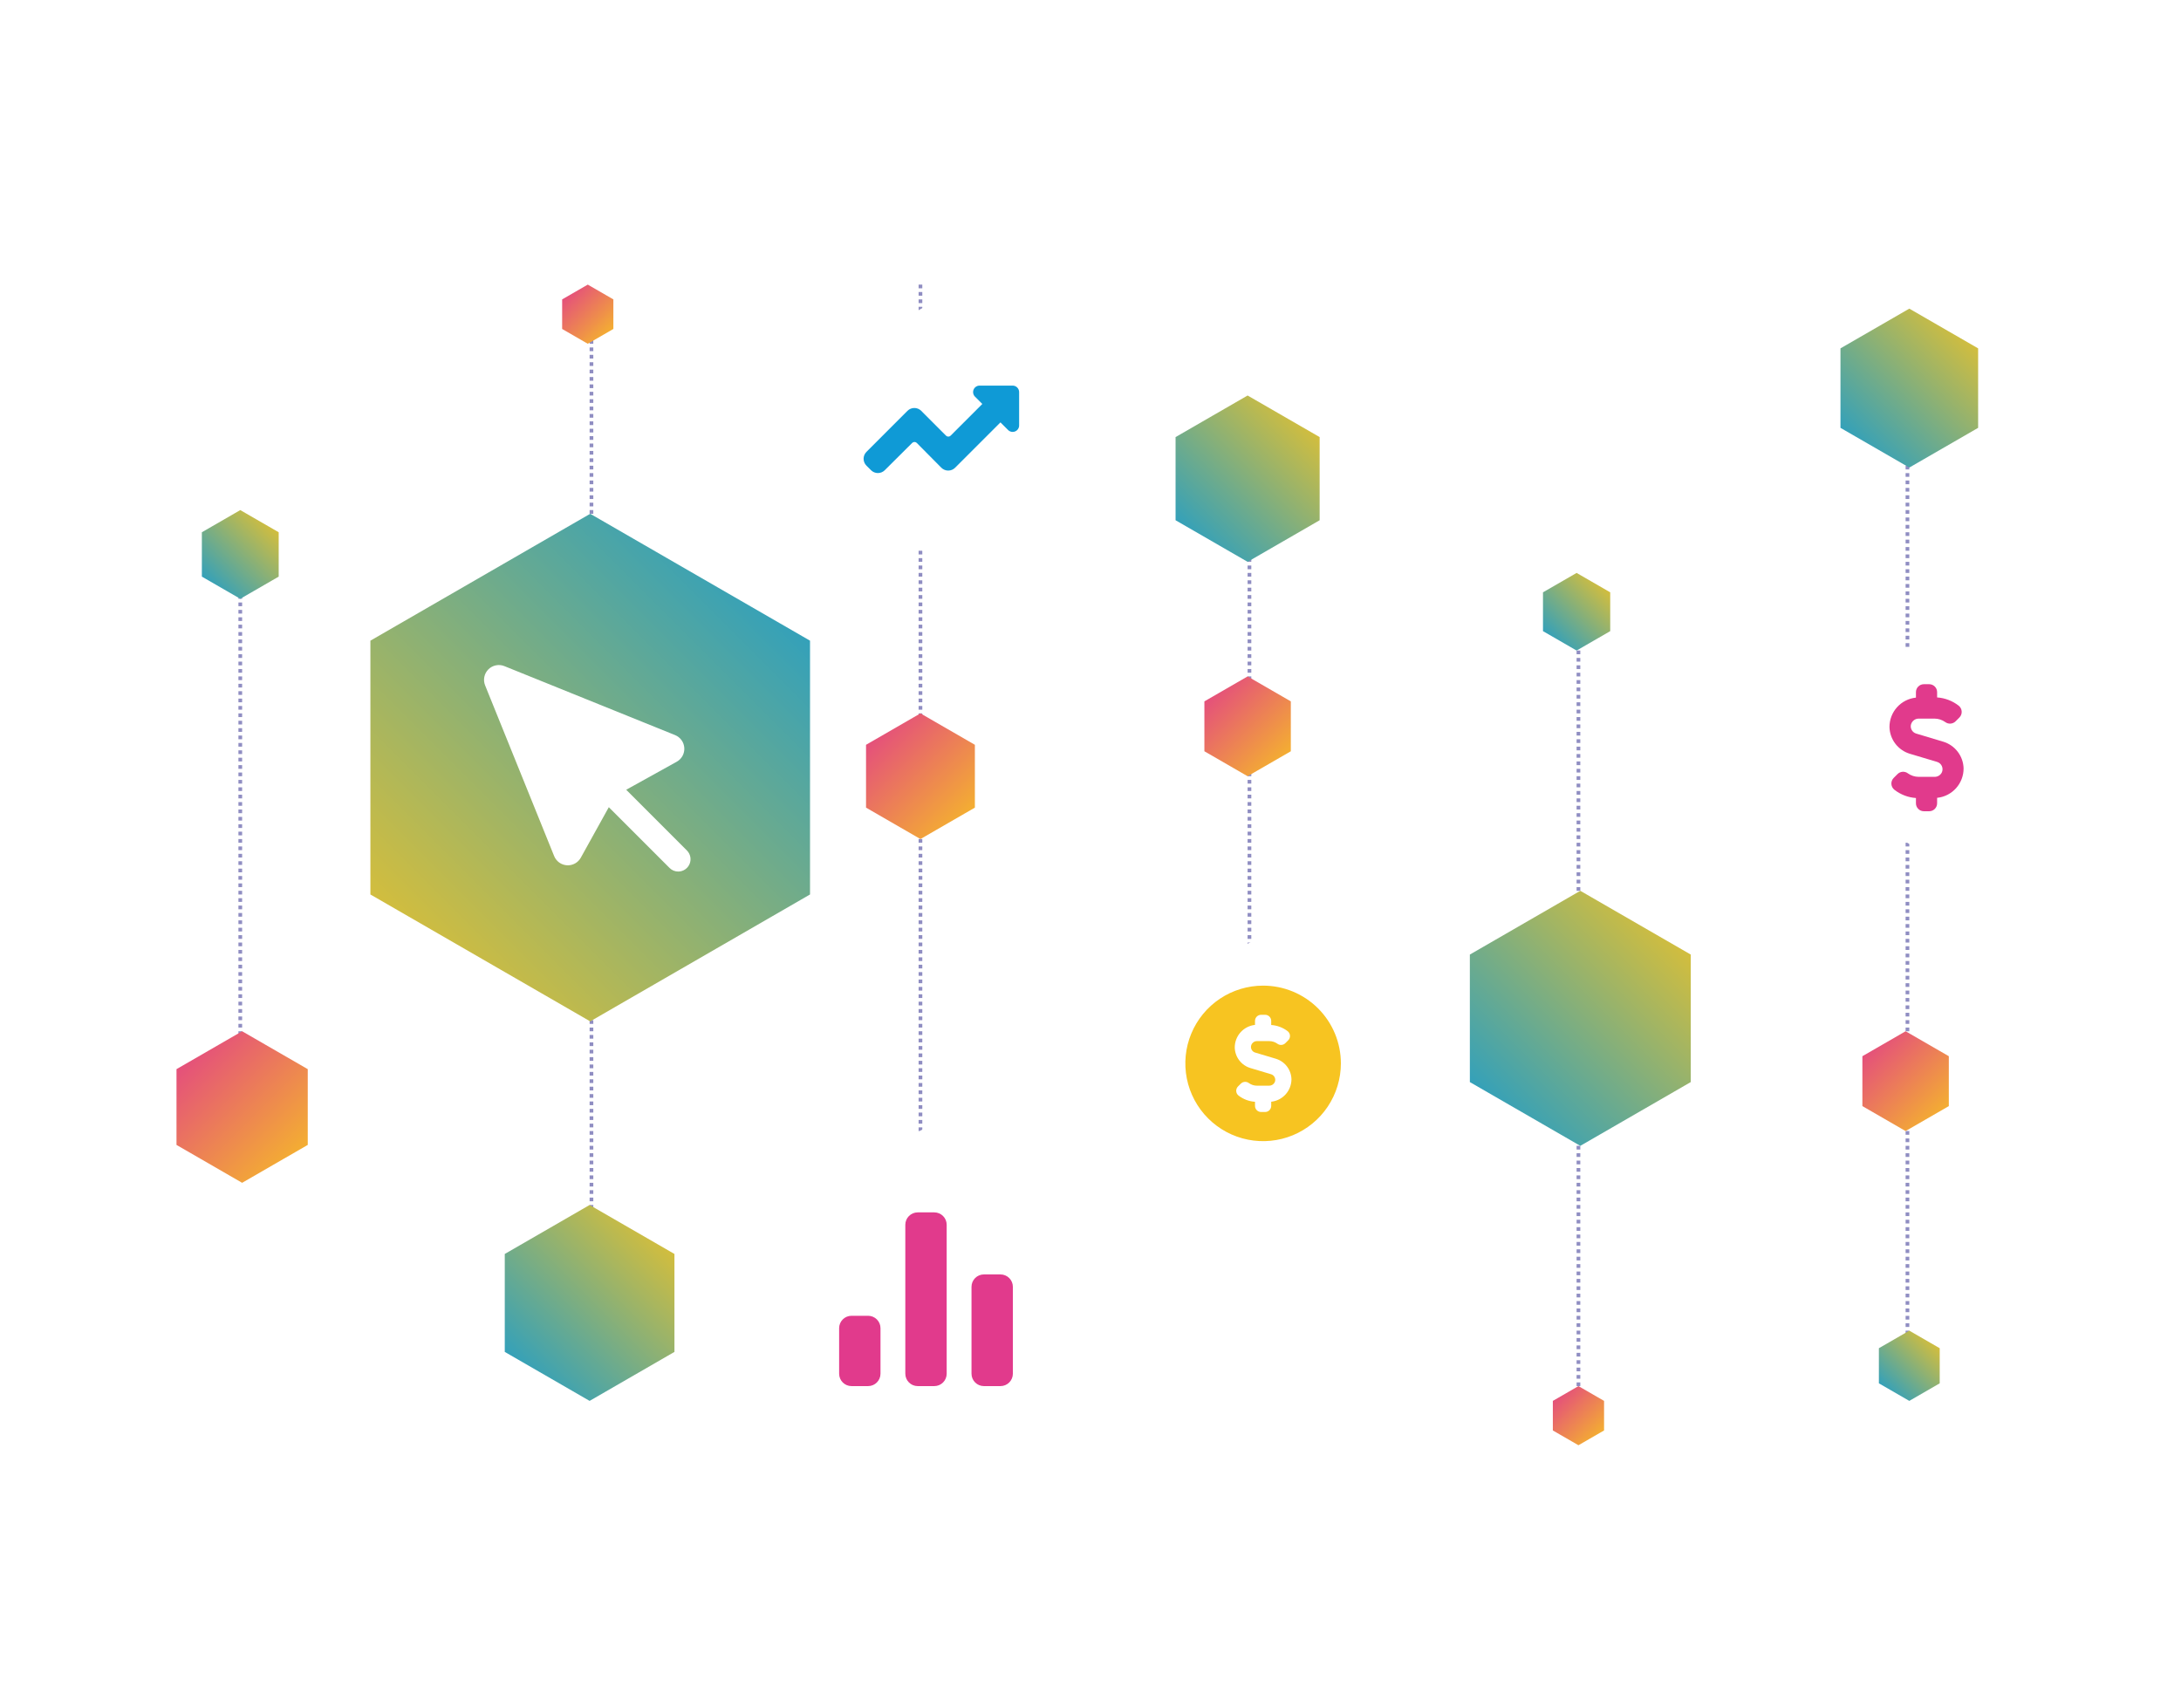 <svg width="590" height="462" viewBox="0 0 590 462" fill="none" xmlns="http://www.w3.org/2000/svg">
<path d="M249 77L249 385" stroke="#8F8DC2" stroke-dasharray="1 1"/>
<path d="M65 145L65 317" stroke="#8F8DC2" stroke-dasharray="1 1"/>
<path d="M516 92L516 371" stroke="#8F8DC2" stroke-dasharray="1 1"/>
<path d="M160 90L160 372" stroke="#8F8DC2" stroke-dasharray="1 1"/>
<path d="M338 145L338 317" stroke="#8F8DC2" stroke-dasharray="1 1"/>
<path d="M427 162L427 383" stroke="#8F8DC2" stroke-dasharray="1 1"/>
<path d="M159.663 276.325L100.199 241.994L100.199 173.331L159.663 139L219.126 173.331L219.126 241.994L159.663 276.325Z" fill="url(#paint0_linear_3928_60634)"/>
<g clip-path="url(#clip0_3928_60634)">
<path d="M185.835 230.108L169.402 213.661L183.06 206.085C183.722 205.718 184.267 205.171 184.631 204.507C184.995 203.843 185.162 203.089 185.115 202.334C185.067 201.578 184.807 200.851 184.363 200.238C183.919 199.625 183.31 199.15 182.607 198.869L136.429 180.208C135.702 179.917 134.905 179.846 134.138 180.004C133.371 180.161 132.666 180.54 132.112 181.094C131.559 181.648 131.179 182.352 131.022 183.119C130.865 183.887 130.936 184.683 131.227 185.41L149.901 231.588C150.182 232.291 150.657 232.9 151.27 233.344C151.883 233.788 152.61 234.049 153.365 234.096C154.121 234.144 154.875 233.976 155.539 233.612C156.203 233.249 156.75 232.704 157.117 232.042L164.693 218.383L181.126 234.816C181.433 235.127 181.798 235.373 182.201 235.54C182.605 235.708 183.037 235.792 183.474 235.79C184.131 235.788 184.774 235.592 185.32 235.227C185.867 234.861 186.293 234.342 186.546 233.735C186.798 233.127 186.865 232.459 186.739 231.814C186.612 231.168 186.298 230.575 185.835 230.108Z" fill="white"/>
</g>
<path d="M249 193L263.722 201.5V218.5L249 227L234.278 218.5V201.5L249 193Z" fill="url(#paint1_linear_3928_60634)"/>
<path d="M516.5 83.5L535.12 94.25V115.75L516.5 126.5L497.88 115.75V94.25L516.5 83.5Z" fill="url(#paint2_linear_3928_60634)"/>
<path d="M159.5 326L182.45 339.25V365.75L159.5 379L136.55 365.75V339.25L159.5 326Z" fill="url(#paint3_linear_3928_60634)"/>
<g filter="url(#filter0_d_3928_60634)">
<path d="M250 299L295.033 325V377L250 403L204.967 377V325L250 299Z" fill="white"/>
</g>
<g clip-path="url(#clip1_3928_60634)">
<path d="M270.643 344.786H266.167C264.313 344.786 262.81 346.289 262.81 348.143V371.643C262.81 373.497 264.313 375 266.167 375H270.643C272.497 375 274 373.497 274 371.643V348.143C274 346.289 272.497 344.786 270.643 344.786Z" fill="#E13A8C"/>
<path d="M252.738 328H248.262C246.408 328 244.905 329.503 244.905 331.357V371.643C244.905 373.497 246.408 375 248.262 375H252.738C254.592 375 256.095 373.497 256.095 371.643V331.357C256.095 329.503 254.592 328 252.738 328Z" fill="#E13A8C"/>
<path d="M234.833 355.976H230.357C228.503 355.976 227 357.479 227 359.333V371.643C227 373.497 228.503 375 230.357 375H234.833C236.687 375 238.19 373.497 238.19 371.643V359.333C238.19 357.479 236.687 355.976 234.833 355.976Z" fill="#E13A8C"/>
</g>
<path d="M65.5 279L83.254 289.25V309.75L65.5 320L47.746 309.75L47.746 289.25L65.5 279Z" fill="url(#paint4_linear_3928_60634)"/>
<path d="M159 77L165.928 81V89L159 93L152.072 89V81L159 77Z" fill="url(#paint5_linear_3928_60634)"/>
<path d="M427 375L433.928 379V387L427 391L420.072 387V379L427 375Z" fill="url(#paint6_linear_3928_60634)"/>
<path d="M427.5 241L457.378 258.25V292.75L427.5 310L397.622 292.75V258.25L427.5 241Z" fill="url(#paint7_linear_3928_60634)"/>
<path d="M426.5 155L435.593 160.25V170.75L426.5 176L417.407 170.75V160.25L426.5 155Z" fill="url(#paint8_linear_3928_60634)"/>
<path d="M65 138L75.392 144V156L65 162L54.608 156V144L65 138Z" fill="url(#paint9_linear_3928_60634)"/>
<g filter="url(#filter1_d_3928_60634)">
<path d="M337.5 248L368.244 265.75V301.25L337.5 319L306.756 301.25V265.75L337.5 248Z" fill="white"/>
<g clip-path="url(#clip2_3928_60634)">
<path d="M337.038 262C332.877 262 328.809 263.234 325.35 265.545C321.89 267.857 319.194 271.143 317.601 274.987C316.009 278.831 315.593 283.061 316.404 287.142C317.216 291.223 319.22 294.971 322.162 297.913C325.104 300.856 328.852 302.859 332.933 303.671C337.014 304.483 341.244 304.066 345.088 302.474C348.932 300.881 352.218 298.185 354.53 294.725C356.841 291.266 358.075 287.198 358.075 283.038C358.075 277.458 355.859 272.107 351.913 268.162C347.968 264.216 342.617 262 337.038 262V262ZM339.229 293.407V294.538C339.229 294.975 339.055 295.394 338.746 295.703C338.437 296.012 338.018 296.186 337.581 296.186H336.494C336.057 296.186 335.638 296.012 335.329 295.703C335.02 295.394 334.846 294.975 334.846 294.538V293.425C333.228 293.318 331.678 292.732 330.393 291.742C330.21 291.598 330.059 291.417 329.95 291.21C329.842 291.004 329.778 290.777 329.764 290.544C329.75 290.311 329.786 290.078 329.868 289.86C329.951 289.642 330.079 289.444 330.244 289.279L331.024 288.507C331.307 288.23 331.68 288.063 332.075 288.036C332.47 288.008 332.862 288.123 333.181 288.358C333.824 288.821 334.597 289.07 335.39 289.068H338.668C338.984 289.074 339.295 288.988 339.564 288.822C339.833 288.656 340.048 288.416 340.184 288.13C340.276 287.926 340.323 287.704 340.323 287.48C340.322 287.256 340.274 287.034 340.181 286.83C340.088 286.626 339.953 286.444 339.784 286.297C339.615 286.149 339.417 286.039 339.203 285.974L333.61 284.3C332.409 283.942 331.352 283.213 330.59 282.218C329.828 281.223 329.4 280.013 329.368 278.76C329.359 277.24 329.914 275.772 330.926 274.638C331.939 273.504 333.335 272.787 334.846 272.624V271.537C334.846 271.321 334.889 271.106 334.972 270.906C335.054 270.706 335.176 270.525 335.329 270.372C335.482 270.219 335.664 270.097 335.863 270.015C336.063 269.932 336.278 269.889 336.494 269.889H337.581C338.018 269.889 338.437 270.063 338.746 270.372C339.055 270.681 339.229 271.1 339.229 271.537V272.65C340.85 272.759 342.402 273.344 343.691 274.333C343.872 274.478 344.021 274.659 344.128 274.865C344.235 275.071 344.297 275.297 344.31 275.529C344.323 275.761 344.288 275.993 344.205 276.21C344.122 276.426 343.995 276.623 343.831 276.788L343.051 277.568C342.77 277.846 342.399 278.014 342.005 278.041C341.611 278.069 341.22 277.954 340.903 277.717C340.256 277.255 339.481 277.007 338.686 277.007H335.398C334.997 277 334.607 277.142 334.304 277.406C334.001 277.67 333.807 278.037 333.759 278.436C333.723 278.799 333.815 279.164 334.018 279.468C334.221 279.771 334.523 279.995 334.872 280.101L340.465 281.775C341.666 282.133 342.723 282.862 343.485 283.857C344.247 284.852 344.675 286.062 344.708 287.315C344.705 288.827 344.145 290.285 343.134 291.41C342.123 292.534 340.732 293.245 339.229 293.407Z" fill="#F7C421"/>
</g>
</g>
<g filter="url(#filter2_d_3928_60634)">
<path d="M517 169L542.115 183.5V212.5L517 227L491.885 212.5V183.5L517 169Z" fill="white"/>
<g clip-path="url(#clip3_3928_60634)">
<path d="M527.383 204.081C527.342 202.443 526.782 200.86 525.785 199.559C524.788 198.259 523.405 197.307 521.833 196.842L514.53 194.65C514.082 194.509 513.696 194.219 513.436 193.828C513.175 193.438 513.056 192.97 513.097 192.502C513.16 191.984 513.409 191.507 513.798 191.159C514.186 190.811 514.688 190.617 515.21 190.612H519.506C520.545 190.612 521.559 190.935 522.406 191.536C522.823 191.85 523.339 192.003 523.86 191.965C524.38 191.927 524.869 191.7 525.235 191.328L526.237 190.325C526.453 190.111 526.622 189.853 526.731 189.569C526.84 189.284 526.887 188.98 526.869 188.676C526.852 188.372 526.77 188.075 526.629 187.805C526.487 187.535 526.291 187.298 526.051 187.11C524.373 185.804 522.344 185.029 520.222 184.883V183.451C520.222 182.881 519.996 182.335 519.593 181.932C519.19 181.529 518.644 181.303 518.074 181.303H516.642C516.072 181.303 515.526 181.529 515.123 181.932C514.72 182.335 514.494 182.881 514.494 183.451V184.933C512.525 185.136 510.702 186.063 509.379 187.535C508.055 189.006 507.326 190.917 507.333 192.896C507.374 194.534 507.934 196.117 508.931 197.418C509.928 198.719 511.311 199.67 512.883 200.136L520.222 202.327C520.502 202.412 520.76 202.556 520.981 202.749C521.201 202.941 521.377 203.178 521.499 203.444C521.621 203.71 521.685 203.999 521.687 204.291C521.689 204.584 521.629 204.873 521.511 205.141C521.332 205.518 521.047 205.834 520.691 206.051C520.335 206.269 519.923 206.378 519.506 206.365H515.21C514.183 206.358 513.183 206.036 512.346 205.442C511.927 205.117 511.402 204.958 510.874 204.996C510.345 205.035 509.849 205.267 509.481 205.649L508.479 206.652C508.263 206.867 508.095 207.125 507.987 207.41C507.879 207.694 507.832 207.999 507.85 208.303C507.868 208.607 507.951 208.904 508.093 209.173C508.235 209.443 508.432 209.679 508.672 209.867C510.348 211.173 512.375 211.948 514.494 212.094V213.526C514.494 214.096 514.72 214.642 515.123 215.045C515.526 215.448 516.072 215.674 516.642 215.674H518.074C518.644 215.674 519.19 215.448 519.593 215.045C519.996 214.642 520.222 214.096 520.222 213.526V212.044C522.192 211.843 524.016 210.916 525.339 209.444C526.663 207.972 527.391 206.061 527.383 204.081Z" fill="#E13A8C"/>
</g>
</g>
<g filter="url(#filter3_d_3928_60634)">
<path d="M249.5 76L280.244 93.75V129.25L249.5 147L218.756 129.25V93.75L249.5 76Z" fill="white"/>
<g clip-path="url(#clip4_3928_60634)">
<path d="M269.282 99.666H260.332C259.986 99.667 259.649 99.771 259.362 99.964C259.075 100.156 258.851 100.43 258.719 100.749C258.587 101.068 258.552 101.42 258.619 101.759C258.686 102.098 258.852 102.41 259.096 102.655L261.077 104.636L252.504 113.209C252.423 113.291 252.326 113.356 252.219 113.401C252.112 113.445 251.998 113.468 251.882 113.468C251.766 113.468 251.651 113.445 251.545 113.401C251.438 113.356 251.341 113.291 251.259 113.209L244.554 106.494C244.309 106.249 244.019 106.055 243.699 105.922C243.38 105.789 243.037 105.721 242.691 105.721C242.345 105.721 242.002 105.789 241.683 105.922C241.363 106.055 241.073 106.249 240.828 106.494L229.731 117.6C229.239 118.093 228.962 118.762 228.962 119.459C228.962 120.155 229.239 120.824 229.731 121.317L230.967 122.553C231.211 122.798 231.502 122.993 231.821 123.125C232.141 123.258 232.484 123.326 232.83 123.326C233.176 123.326 233.518 123.258 233.838 123.125C234.158 122.993 234.448 122.798 234.692 122.553L242.108 115.172C242.272 115.009 242.494 114.917 242.726 114.917C242.958 114.917 243.18 115.009 243.344 115.172L249.997 121.887C250.49 122.379 251.159 122.656 251.855 122.656C252.552 122.656 253.221 122.379 253.714 121.887L265.986 109.615L267.967 111.596C268.208 111.871 268.529 112.063 268.885 112.147C269.241 112.23 269.614 112.2 269.952 112.061C270.29 111.922 270.576 111.681 270.77 111.371C270.964 111.061 271.057 110.698 271.035 110.334V101.419C271.035 100.954 270.85 100.508 270.521 100.179C270.192 99.85 269.747 99.666 269.282 99.666V99.666Z" fill="#0F9AD6"/>
</g>
</g>
<path d="M337.5 183L349.191 189.75V203.25L337.5 210L325.809 203.25V189.75L337.5 183Z" fill="url(#paint10_linear_3928_60634)"/>
<path d="M515.5 279L527.191 285.75V299.25L515.5 306L503.809 299.25V285.75L515.5 279Z" fill="url(#paint11_linear_3928_60634)"/>
<path d="M337.5 107L356.986 118.25V140.75L337.5 152L318.014 140.75V118.25L337.5 107Z" fill="url(#paint12_linear_3928_60634)"/>
<path d="M516.5 360L524.727 364.75V374.25L516.5 379L508.273 374.25V364.75L516.5 360Z" fill="url(#paint13_linear_3928_60634)"/>
<defs>
<filter id="filter0_d_3928_60634" x="184.967" y="279" width="138.066" height="152" filterUnits="userSpaceOnUse" color-interpolation-filters="sRGB">
<feFlood flood-opacity="0" result="BackgroundImageFix"/>
<feColorMatrix in="SourceAlpha" type="matrix" values="0 0 0 0 0 0 0 0 0 0 0 0 0 0 0 0 0 0 127 0" result="hardAlpha"/>
<feOffset dx="4" dy="4"/>
<feGaussianBlur stdDeviation="12"/>
<feComposite in2="hardAlpha" operator="out"/>
<feColorMatrix type="matrix" values="0 0 0 0 0 0 0 0 0 0 0 0 0 0 0 0 0 0 0.15 0"/>
<feBlend mode="normal" in2="BackgroundImageFix" result="effect1_dropShadow_3928_60634"/>
<feBlend mode="normal" in="SourceGraphic" in2="effect1_dropShadow_3928_60634" result="shape"/>
</filter>
<filter id="filter1_d_3928_60634" x="278.721" y="224.721" width="126.869" height="126.869" filterUnits="userSpaceOnUse" color-interpolation-filters="sRGB">
<feFlood flood-opacity="0" result="BackgroundImageFix"/>
<feColorMatrix in="SourceAlpha" type="matrix" values="0 0 0 0 0 0 0 0 0 0 0 0 0 0 0 0 0 0 127 0" result="hardAlpha"/>
<feOffset dx="4.656" dy="4.656"/>
<feGaussianBlur stdDeviation="13.967"/>
<feComposite in2="hardAlpha" operator="out"/>
<feColorMatrix type="matrix" values="0 0 0 0 0 0 0 0 0 0 0 0 0 0 0 0 0 0 0.15 0"/>
<feBlend mode="normal" in2="BackgroundImageFix" result="effect1_dropShadow_3928_60634"/>
<feBlend mode="normal" in="SourceGraphic" in2="effect1_dropShadow_3928_60634" result="shape"/>
</filter>
<filter id="filter2_d_3928_60634" x="468.984" y="149.984" width="103.639" height="103.639" filterUnits="userSpaceOnUse" color-interpolation-filters="sRGB">
<feFlood flood-opacity="0" result="BackgroundImageFix"/>
<feColorMatrix in="SourceAlpha" type="matrix" values="0 0 0 0 0 0 0 0 0 0 0 0 0 0 0 0 0 0 127 0" result="hardAlpha"/>
<feOffset dx="3.803" dy="3.803"/>
<feGaussianBlur stdDeviation="11.41"/>
<feComposite in2="hardAlpha" operator="out"/>
<feColorMatrix type="matrix" values="0 0 0 0 0 0 0 0 0 0 0 0 0 0 0 0 0 0 0.15 0"/>
<feBlend mode="normal" in2="BackgroundImageFix" result="effect1_dropShadow_3928_60634"/>
<feBlend mode="normal" in="SourceGraphic" in2="effect1_dropShadow_3928_60634" result="shape"/>
</filter>
<filter id="filter3_d_3928_60634" x="190.721" y="52.721" width="126.869" height="126.869" filterUnits="userSpaceOnUse" color-interpolation-filters="sRGB">
<feFlood flood-opacity="0" result="BackgroundImageFix"/>
<feColorMatrix in="SourceAlpha" type="matrix" values="0 0 0 0 0 0 0 0 0 0 0 0 0 0 0 0 0 0 127 0" result="hardAlpha"/>
<feOffset dx="4.656" dy="4.656"/>
<feGaussianBlur stdDeviation="13.967"/>
<feComposite in2="hardAlpha" operator="out"/>
<feColorMatrix type="matrix" values="0 0 0 0 0 0 0 0 0 0 0 0 0 0 0 0 0 0 0.15 0"/>
<feBlend mode="normal" in2="BackgroundImageFix" result="effect1_dropShadow_3928_60634"/>
<feBlend mode="normal" in="SourceGraphic" in2="effect1_dropShadow_3928_60634" result="shape"/>
</filter>
<linearGradient id="paint0_linear_3928_60634" x1="91" y1="276.325" x2="228.325" y2="139" gradientUnits="userSpaceOnUse">
<stop stop-color="#F7C421"/>
<stop offset="1" stop-color="#0F9AD6"/>
</linearGradient>
<linearGradient id="paint1_linear_3928_60634" x1="232" y1="193" x2="266" y2="227" gradientUnits="userSpaceOnUse">
<stop stop-color="#E13A8C"/>
<stop offset="1" stop-color="#F7C421"/>
</linearGradient>
<linearGradient id="paint2_linear_3928_60634" x1="538" y1="83.5" x2="495" y2="126.5" gradientUnits="userSpaceOnUse">
<stop stop-color="#F7C421"/>
<stop offset="1" stop-color="#0F9AD6"/>
</linearGradient>
<linearGradient id="paint3_linear_3928_60634" x1="186" y1="326" x2="133" y2="379" gradientUnits="userSpaceOnUse">
<stop stop-color="#F7C421"/>
<stop offset="1" stop-color="#0F9AD6"/>
</linearGradient>
<linearGradient id="paint4_linear_3928_60634" x1="45" y1="279" x2="86" y2="320" gradientUnits="userSpaceOnUse">
<stop stop-color="#E13A8C"/>
<stop offset="1" stop-color="#F7C421"/>
</linearGradient>
<linearGradient id="paint5_linear_3928_60634" x1="151" y1="77" x2="167" y2="93" gradientUnits="userSpaceOnUse">
<stop stop-color="#E13A8C"/>
<stop offset="1" stop-color="#F7C421"/>
</linearGradient>
<linearGradient id="paint6_linear_3928_60634" x1="419" y1="375" x2="435" y2="391" gradientUnits="userSpaceOnUse">
<stop stop-color="#E13A8C"/>
<stop offset="1" stop-color="#F7C421"/>
</linearGradient>
<linearGradient id="paint7_linear_3928_60634" x1="462" y1="241" x2="393" y2="310" gradientUnits="userSpaceOnUse">
<stop stop-color="#F7C421"/>
<stop offset="1" stop-color="#0F9AD6"/>
</linearGradient>
<linearGradient id="paint8_linear_3928_60634" x1="437" y1="155" x2="416" y2="176" gradientUnits="userSpaceOnUse">
<stop stop-color="#F7C421"/>
<stop offset="1" stop-color="#0F9AD6"/>
</linearGradient>
<linearGradient id="paint9_linear_3928_60634" x1="77" y1="138" x2="53" y2="162" gradientUnits="userSpaceOnUse">
<stop stop-color="#F7C421"/>
<stop offset="1" stop-color="#0F9AD6"/>
</linearGradient>
<linearGradient id="paint10_linear_3928_60634" x1="324" y1="183" x2="351" y2="210" gradientUnits="userSpaceOnUse">
<stop stop-color="#E13A8C"/>
<stop offset="1" stop-color="#F7C421"/>
</linearGradient>
<linearGradient id="paint11_linear_3928_60634" x1="502" y1="279" x2="529" y2="306" gradientUnits="userSpaceOnUse">
<stop stop-color="#E13A8C"/>
<stop offset="1" stop-color="#F7C421"/>
</linearGradient>
<linearGradient id="paint12_linear_3928_60634" x1="360" y1="107" x2="315" y2="152" gradientUnits="userSpaceOnUse">
<stop stop-color="#F7C421"/>
<stop offset="1" stop-color="#0F9AD6"/>
</linearGradient>
<linearGradient id="paint13_linear_3928_60634" x1="526" y1="360" x2="507" y2="379" gradientUnits="userSpaceOnUse">
<stop stop-color="#F7C421"/>
<stop offset="1" stop-color="#0F9AD6"/>
</linearGradient>
<clipPath id="clip0_3928_60634">
<rect width="55.888" height="55.888" fill="white" transform="translate(130.92 179.902)"/>
</clipPath>
<clipPath id="clip1_3928_60634">
<rect width="47" height="47" fill="white" transform="translate(227 328)"/>
</clipPath>
<clipPath id="clip2_3928_60634">
<rect width="42.075" height="42.075" fill="white" transform="translate(316 262)"/>
</clipPath>
<clipPath id="clip3_3928_60634">
<rect width="20.057" height="34.371" fill="white" transform="translate(507.333 181.303)"/>
</clipPath>
<clipPath id="clip4_3928_60634">
<rect width="42.04" height="23.659" fill="white" transform="translate(228.96 99.666)"/>
</clipPath>
</defs>
</svg>
